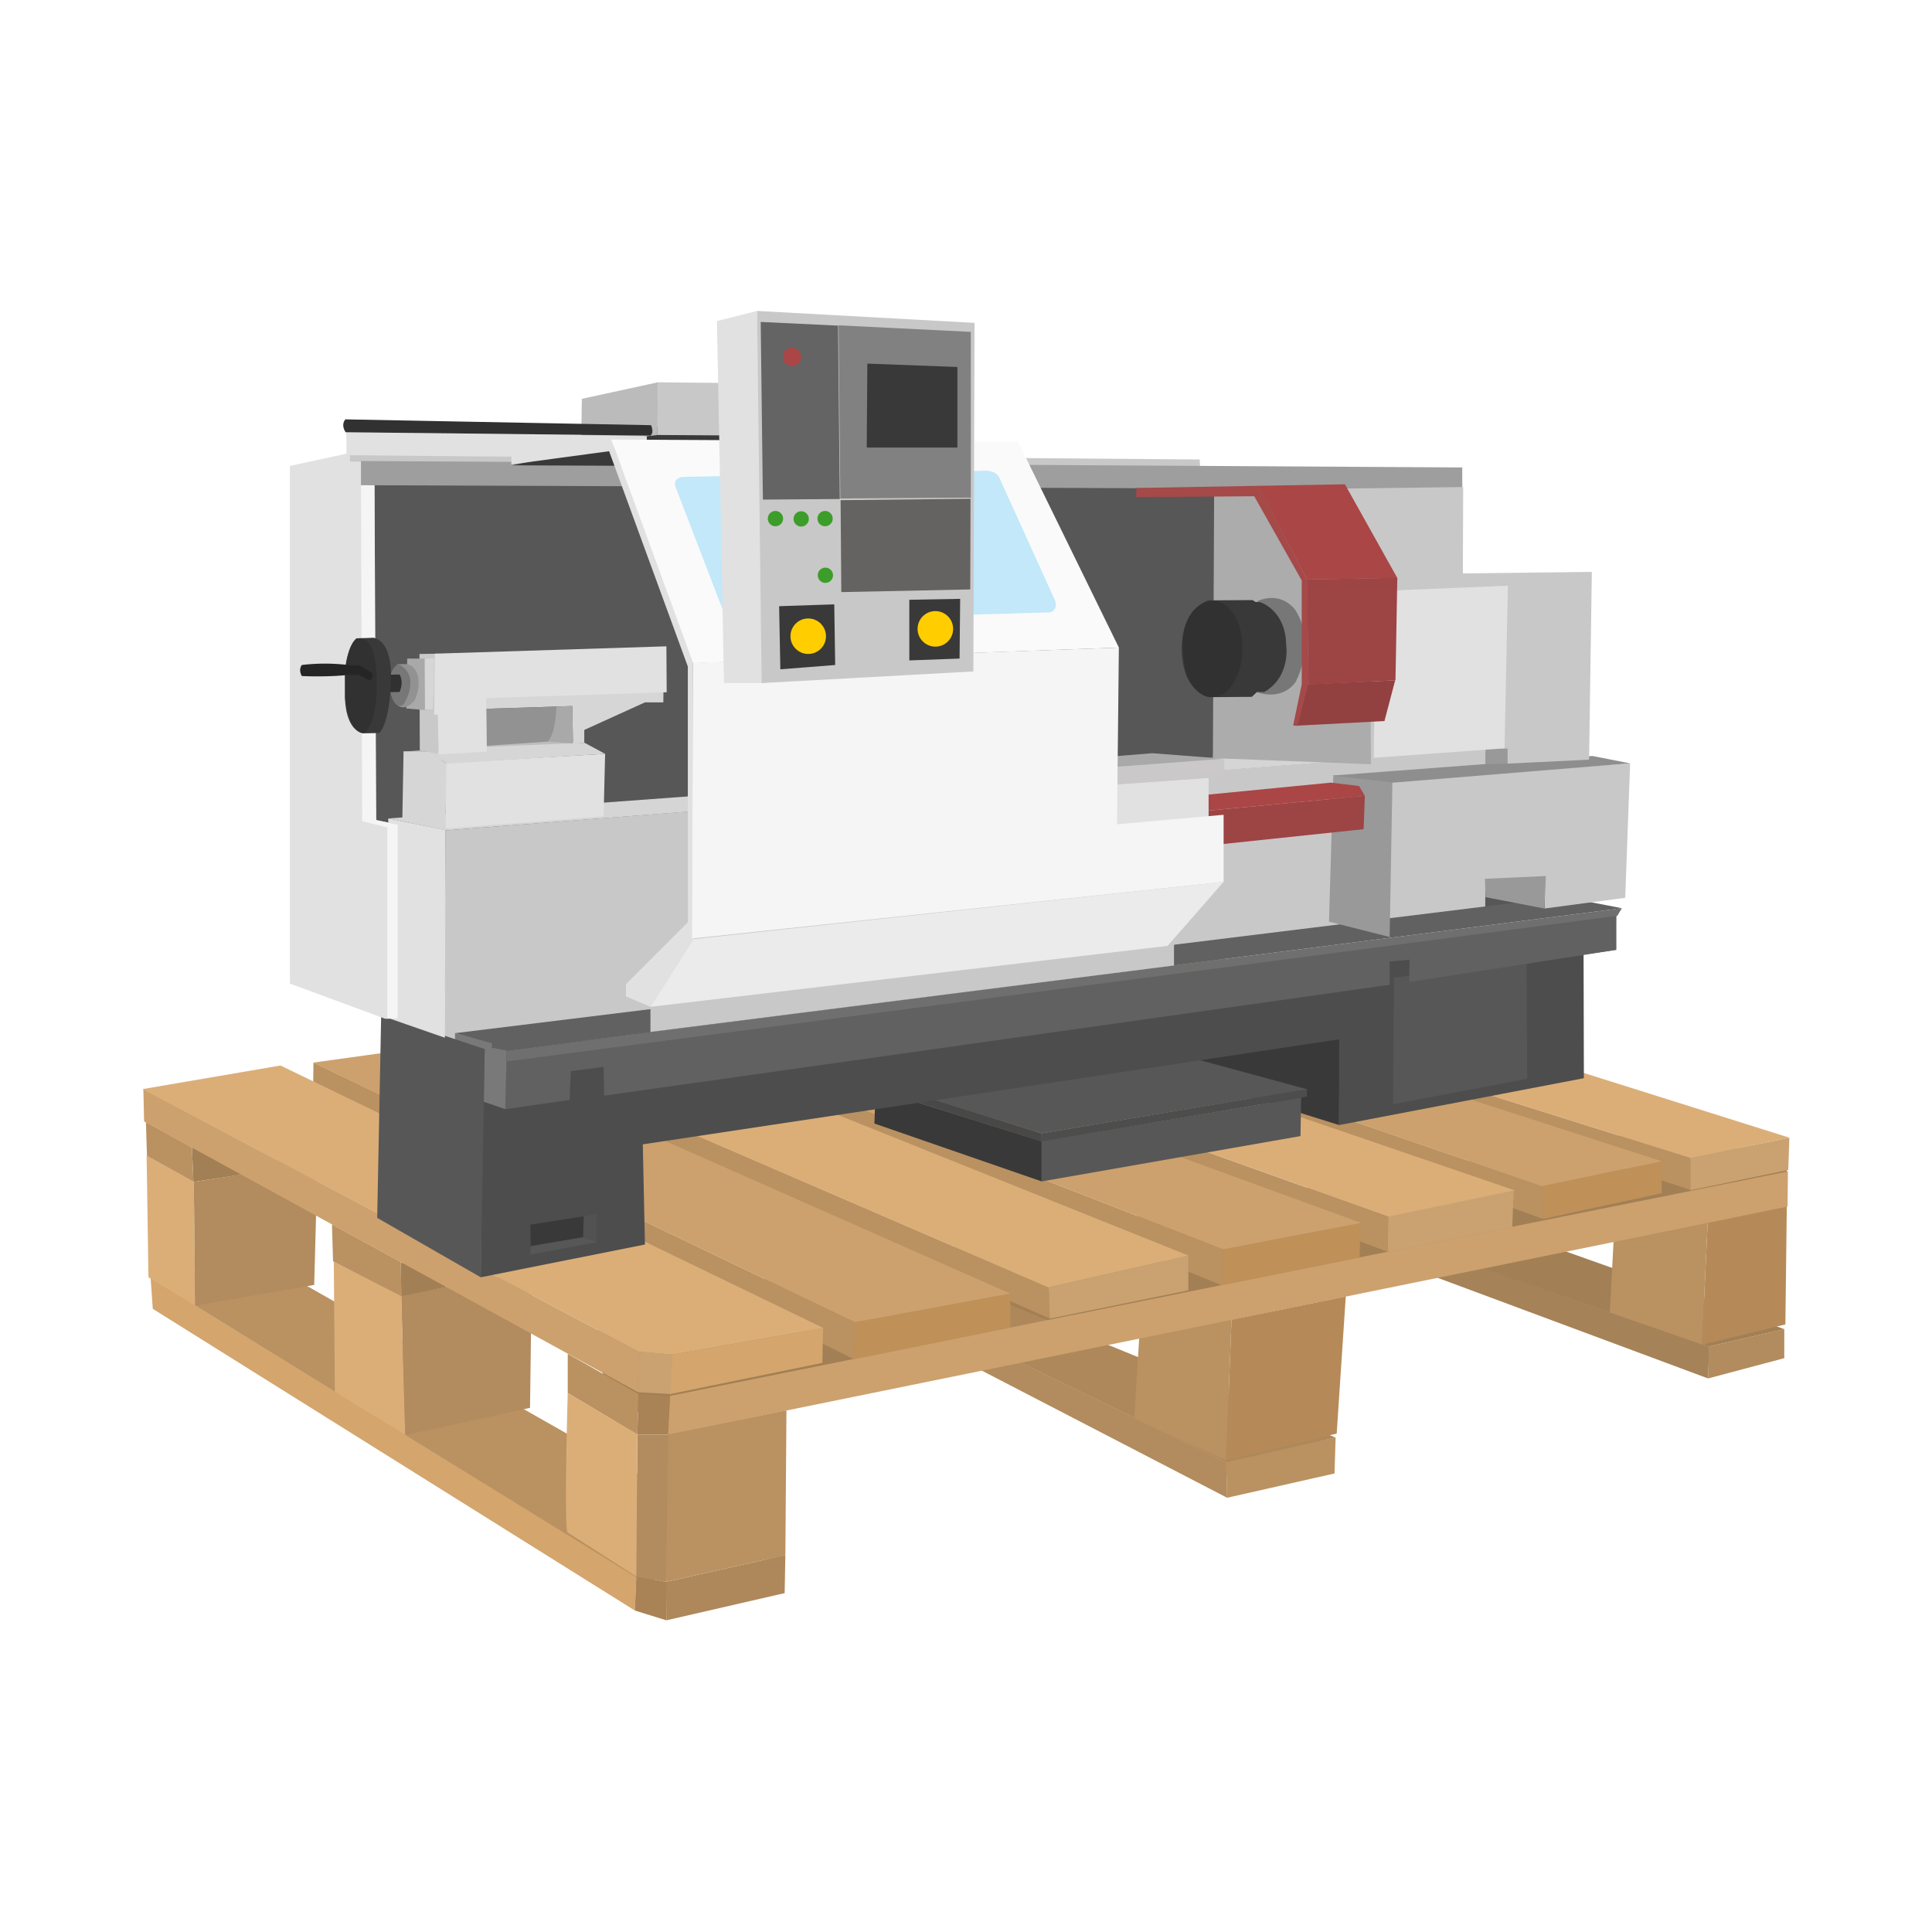 <svg xmlns="http://www.w3.org/2000/svg" width="256" height="256" viewBox="0 0 2560 2560">
  <defs>
    <style>
      .cls-1 {
        fill: #a68258;
      }

      .cls-1, .cls-10, .cls-11, .cls-12, .cls-13, .cls-14, .cls-15, .cls-16, .cls-17, .cls-18, .cls-19, .cls-2, .cls-20, .cls-21, .cls-22, .cls-23, .cls-24, .cls-25, .cls-26, .cls-27, .cls-28, .cls-29, .cls-3, .cls-30, .cls-31, .cls-32, .cls-33, .cls-34, .cls-35, .cls-36, .cls-37, .cls-38, .cls-39, .cls-4, .cls-40, .cls-41, .cls-42, .cls-43, .cls-44, .cls-45, .cls-48, .cls-49, .cls-5, .cls-50, .cls-6, .cls-7, .cls-8, .cls-9 {
        fill-rule: evenodd;
      }

      .cls-2 {
        fill: #a27f54;
      }

      .cls-3 {
        fill: #b28b5e;
      }

      .cls-4 {
        fill: #ba9161;
      }

      .cls-5 {
        fill: #d4a56c;
      }

      .cls-6 {
        fill: #ae885b;
      }

      .cls-7 {
        fill: #a98255;
      }

      .cls-8 {
        fill: #b58a58;
      }

      .cls-9 {
        fill: #cca16e;
      }

      .cls-10 {
        fill: #caa271;
      }

      .cls-11 {
        fill: #dbae78;
      }

      .cls-12 {
        fill: #bf9159;
      }

      .cls-13 {
        fill: #575757;
      }

      .cls-14 {
        fill: #393939;
      }

      .cls-15 {
        fill: #4d4d4d;
      }

      .cls-16 {
        fill: #494848;
      }

      .cls-17 {
        fill: #c8c8c8;
      }

      .cls-18 {
        fill: #616161;
      }

      .cls-19 {
        fill: #797979;
      }

      .cls-20 {
        fill: #6f6f6f;
      }

      .cls-21 {
        fill: #999;
      }

      .cls-22 {
        fill: #8e8e8e;
      }

      .cls-23 {
        fill: #525252;
      }

      .cls-24 {
        fill: #e1e1e1;
      }

      .cls-25 {
        fill: #f5f5f5;
      }

      .cls-26 {
        fill: #d5d5d5;
      }

      .cls-27 {
        fill: #bdbdbd;
      }

      .cls-28 {
        fill: #d6d6d6;
      }

      .cls-29 {
        fill: #929292;
      }

      .cls-30 {
        fill: #a9a9a9;
      }

      .cls-31 {
        fill: #c9c9c9;
      }

      .cls-32 {
        fill: #777;
      }

      .cls-33 {
        fill: #313131;
      }

      .cls-34 {
        fill: #bcbbbb;
      }

      .cls-35 {
        fill: #9e9e9e;
      }

      .cls-36 {
        fill: #252525;
      }

      .cls-37 {
        fill: #9d4444;
      }

      .cls-38 {
        fill: #aa4646;
      }

      .cls-39 {
        fill: #cac8c8;
      }

      .cls-40 {
        fill: #c2e8f9;
      }

      .cls-41 {
        fill: #ebebeb;
      }

      .cls-42 {
        fill: #fafafa;
      }

      .cls-43 {
        fill: #818181;
      }

      .cls-44 {
        fill: #646464;
      }

      .cls-45 {
        fill: #646361;
      }

      .cls-46 {
        fill: #3d9d2a;
      }

      .cls-47 {
        fill: #ffcd00;
      }

      .cls-48 {
        fill: #acacac;
      }

      .cls-49 {
        fill: #a54949;
      }

      .cls-50 {
        fill: #924040;
      }
    </style>
  </defs>
  <path id="Фигура_1_копия_2" data-name="Фигура 1 копия 2" class="cls-1" d="M1859.14,1676.13l404.2,150.39,1.44-42.28-430.15-148.95Z"/>
  <path id="Фигура_51_копия_2" data-name="Фигура 51 копия 2" class="cls-2" d="M2360.43,1593.01L904.638,1885.62l-85.069-20.18L781.6,1782.8l30.76-54.29,1409.17-236.4,144.18,52.37,2.89,9.61Z"/>
  <path id="Фигура_28_копия_2" data-name="Фигура 28 копия 2" class="cls-3" d="M1626.04,1984.6l-366.23-189.79-3.84-36.03,369.11,178.73Z"/>
  <path id="Фигура_31_копия_2" data-name="Фигура 31 копия 2" class="cls-4" d="M1626.04,1984.6l142.27-32.19,1.44-47.57-145.15,29.79Z"/>
  <path id="Фигура_39_копия_2" data-name="Фигура 39 копия 2" class="cls-5" d="M202.457,1734.27L841.2,2134.03l1.922-45.17L199.574,1693.43Z"/>
  <path id="Фигура_41_копия_2" data-name="Фигура 41 копия 2" class="cls-6" d="M882.53,2096.07l158.12-35.56-0.96,50.45L883.011,2147Z"/>
  <path id="Фигура_50_копия_2" data-name="Фигура 50 копия 2" class="cls-4" d="M852.251,2095.59l-651.236-401.2L347.6,1670.37l689.206,391.59Z"/>
  <path id="Фигура_38_копия_2" data-name="Фигура 38 копия 2" class="cls-6" d="M1769.75,1904.84l-438.8-178.74-44.7,47.57,338.35,163.84Z"/>
  <path id="Фигура_2_копия_2" data-name="Фигура 2 копия 2" class="cls-3" d="M2263.34,1826.52l100.93-26.9v-38.44l-99.97,23.06Z"/>
  <path id="Фигура_40_копия_2" data-name="Фигура 40 копия 2" class="cls-7" d="M841.2,2134.03l1.922-45.17,39.892,7.21V2147Z"/>
  <path id="Фигура_3_копия_2" data-name="Фигура 3 копия 2" class="cls-2" d="M2364.27,1761.18l-502.72-178.74-18.27,56.7,421.02,145.1Z"/>
  <path id="Фигура_4_копия_2" data-name="Фигура 4 копия 2" class="cls-8" d="M2255.17,1781.84l7.69-164.32,104.78-21.63-1.93,159.04Z"/>
  <path id="Фигура_29_копия_2" data-name="Фигура 29 копия 2" class="cls-4" d="M1503.01,1879.37l7.69-126.36,121.11-4.32-7.21,186.42Z"/>
  <path id="Фигура_5_копия_2" data-name="Фигура 5 копия 2" class="cls-4" d="M2133.09,1739.08l122.08,42.28,7.69-163.36-123.52,2.4Z"/>
  <path id="Фигура_6_копия_2" data-name="Фигура 6 копия 2" class="cls-9" d="M887.817,1849.59L2369.08,1552.17l-0.48,46.61L884.933,1901Z"/>
  <path id="Фигура_7_копия_2" data-name="Фигура 7 копия 2" class="cls-4" d="M2239.79,1576.67l-825.7-272.91v-28.82l825.7,259.45v42.28Z"/>
  <path id="Фигура_8_копия_2" data-name="Фигура 8 копия 2" class="cls-10" d="M2239.79,1577.16l129.77-26.91,1.44-42.76-131.21,26.42v43.25Z"/>
  <path id="Фигура_9_копия_2" data-name="Фигура 9 копия 2" class="cls-11" d="M2239.79,1534.39l-826.66-259.45,138.42-25.47L2371,1507.49Z"/>
  <path id="Фигура_10_копия_2" data-name="Фигура 10 копия 2" class="cls-4" d="M2044.66,1615.11l-807.92-289.24-0.48-31.72,807.44,277.72Z"/>
  <path id="Фигура_11_копия_2" data-name="Фигура 11 копия 2" class="cls-12" d="M2044.66,1615.11L2201.82,1581v-42.28l-158.12,33.15Z"/>
  <path id="Фигура_12_копия_2" data-name="Фигура 12 копия 2" class="cls-9" d="M2201.82,1538.72l-823.77-266.19-142.27,21.62,807.44,277.72Z"/>
  <path id="Фигура_13_копия_2" data-name="Фигура 13 копия 2" class="cls-4" d="M1838.96,1658.84l-797.83-302.7,0.48-29.31,797.83,285.4Z"/>
  <path id="Фигура_14_копия_2" data-name="Фигура 14 копия 2" class="cls-10" d="M1838.96,1658.84l164.85-33.16,1.92-49.01-166.29,35.56Z"/>
  <path id="Фигура_15_копия_2" data-name="Фигура 15 копия 2" class="cls-11" d="M1839.92,1612.23l-798.31-284.92,157.65-26.43,807.43,276.28Z"/>
  <path id="Фигура_16_копия_2" data-name="Фигура 16 копия 2" class="cls-4" d="M1618.83,1703.04L841.678,1387.37l0.48-35.08,778.6,303.18Z"/>
  <path id="Фигура_17_копия_2" data-name="Фигура 17 копия 2" class="cls-12" d="M1618.83,1703.04l182.64-37,1.44-45.64-182.15,35.07Z"/>
  <path id="Фигура_18_копия_2" data-name="Фигура 18 копия 2" class="cls-9" d="M1620.76,1655.47L841.678,1352.29l163.892-23.06,797.82,291.17Z"/>
  <path id="Фигура_19_копия_2" data-name="Фигура 19 копия 2" class="cls-4" d="M1391.02,1747.24L631.648,1410.91l-0.481-32.67,758.413,327.68Z"/>
  <path id="Фигура_20_копия_2" data-name="Фигура 20 копия 2" class="cls-10" d="M1391.02,1747.24l183.6-37.47v-46.13l-185.04,42.28Z"/>
  <path id="Фигура_21_копия_2" data-name="Фигура 21 копия 2" class="cls-11" d="M1389.1,1705.92L630.206,1378.24l172.061-24.51,772.353,309.91Z"/>
  <path id="Фигура_22_копия_2" data-name="Фигура 22 копия 2" class="cls-4" d="M1131.49,1801.06l-716.6-356.04,0.48-36.99,717.56,344.02Z"/>
  <path id="Фигура_23_копия_2" data-name="Фигура 23 копия 2" class="cls-12" d="M1131.49,1801.06l207.15-41.8v-45.17l-206.19,37.96Z"/>
  <path id="Фигура_24_копия_2" data-name="Фигура 24 копия 2" class="cls-9" d="M1132.93,1752.05L414.89,1408.03l176.386-24.51,747.364,330.57Z"/>
  <path id="Фигура_25_копия_2" data-name="Фигура 25 копия 2" class="cls-10" d="M888.778,1847.18l2.4-52.37L846,1790.97l-0.481,53.81Z"/>
  <path id="Фигура_42_копия_2" data-name="Фигура 42 копия 2" class="cls-11" d="M443.727,1844.3l93.24,57.18-5.287-184.99-89.395-44.68Z"/>
  <path id="Фигура_43_копия_2" data-name="Фигура 43 копия 2" class="cls-3" d="M536.967,1901.48L702.3,1865.44l2.4-181.14L531.68,1716.49Z"/>
  <path id="Фигура_44_копия_2" data-name="Фигура 44 копия 2" class="cls-2" d="M615.788,1700.64l-84.108,16.81-0.481-44.68Z"/>
  <path id="Фигура_46_копия_2" data-name="Фигура 46 копия 2" class="cls-11" d="M196.69,1692.47l62,37.48-1.922-164.33-62.48-34.59Z"/>
  <path id="Фигура_47_копия_2" data-name="Фигура 47 копия 2" class="cls-3" d="M258.689,1729.95l157.643-27.39,4.325-161.92-163.89,25.46Z"/>
  <path id="Фигура_48_копия_2" data-name="Фигура 48 копия 2" class="cls-2" d="M408.161,1543.04L256.286,1566.1l-1.922-45.64Z"/>
  <path id="Фигура_49_копия_2" data-name="Фигура 49 копия 2" class="cls-4" d="M256.286,1565.62l-61.519-34.11-1.441-44.68,61.038,33.63Z"/>
  <path id="Фигура_45_копия_2" data-name="Фигура 45 копия 2" class="cls-4" d="M441.324,1671.33l90.356,46.12-0.481-45.16-91.317-49.97Z"/>
  <path id="Фигура_26_копия_2" data-name="Фигура 26 копия 2" class="cls-9" d="M845.522,1844.78l-654.6-358.92-0.961-42.76L846,1790.97Z"/>
  <path id="Фигура_27_копия_2" data-name="Фигура 27 копия 2" class="cls-11" d="M846,1790.97L189,1443.1l182.634-31.23,719.486,347.87-199.939,35.07Z"/>
  <path id="Фигура_30_копия_2" data-name="Фигура 30 копия 2" class="cls-8" d="M1624.6,1934.63l146.59-35.08,12.02-181.62-151.4,30.76Z"/>
  <path id="Фигура_32_копия_2" data-name="Фигура 32 копия 2" class="cls-4" d="M752.283,1793.85v51.89L844.561,1901,846,1847.18Z"/>
  <path id="Фигура_33_копия_2" data-name="Фигура 33 копия 2" class="cls-7" d="M844.561,1901h40.853l2.4-50.93L846,1846.7Z"/>
  <path id="Фигура_34_копия_2" data-name="Фигура 34 копия 2" class="cls-3" d="M843.119,2088.86l39.411,7.21L886.375,1901H844.561Z"/>
  <path id="Фигура_35_копия_2" data-name="Фигура 35 копия 2" class="cls-4" d="M882.53,2096.07l158.12-35.56,1.44-191.71-156.676,31.72Z"/>
  <path id="Фигура_36_копия_2" data-name="Фигура 36 копия 2" class="cls-11" d="M752.283,2030.72l90.836,58.14,1.442-188.34-92.278-54.78S746.864,2030.72,752.283,2030.72Z"/>
  <path id="Фигура_37_копия_2" data-name="Фигура 37 копия 2" class="cls-5" d="M888.3,1847.18l201.383-41.32,0.96-46.12L890.7,1794.81Z"/>
  <path id="Фигура_78_копия_2" data-name="Фигура 78 копия 2" class="cls-13" d="M2078.83,1200.57l-16.64-390.427-138.42-28-5.68-149.355L404.422,627.1l10.96,653.828,413.223,74.68Z"/>
  <path id="Фигура_7_копия_2-2" data-name="Фигура 7 копия 2" class="cls-14" d="M1774.39,1490.76l-239.89-75.08V1382.8l240.3-7.3Z"/>
  <path id="Фигура_8_копия_2-2" data-name="Фигура 8 копия 2" class="cls-13" d="M1724.06,1454.23l-0.81,51.14-343,60.07v-53.17Z"/>
  <path id="Фигура_9_копия_2-2" data-name="Фигура 9 копия 2" class="cls-14" d="M1380.25,1512.27l-220.01-68.99-1.62,45.45,221.63,76.71v-53.17Z"/>
  <path id="Фигура_10_копия_2-2" data-name="Фигура 10 копия 2" class="cls-15" d="M1731.77,1453.02l-351.52,59.66v-10.96l351.52-58.85v10.15Z"/>
  <path id="Фигура_11_копия_2-2" data-name="Фигура 11 копия 2" class="cls-16" d="M1380.25,1501.72v10.96l-218.39-69,0.41-10.55Z"/>
  <path id="Фигура_12_копия_2-2" data-name="Фигура 12 копия 2" class="cls-13" d="M1731.77,1443.28l-351.52,58.44-207.02-64.53,341.78-52.76Z"/>
  <path id="Фигура_1_копия_2-2" data-name="Фигура 1 копия 2" class="cls-15" d="M2098.31,1264.7l0.41,163.96-324.33,62.1V1377.12L851.743,1516.33l2.841,132.71-217.572,43.43,1.218-297.09,1503.11-182.63-0.4,45.86Z"/>
  <path id="Фигура_16_копия_2-2" data-name="Фигура 16 копия 2" class="cls-13" d="M2022.81,1272l0.82,157.48-177.8,33.68,1.22-167.62Z"/>
  <path id="Фигура_22_копия_2-2" data-name="Фигура 22 копия 2" class="cls-17" d="M590.332,1100.33l1378.5-107.147-0.82,211.047-1379.3,176.95Z"/>
  <path id="Фигура_2_копия_2-2" data-name="Фигура 2 копия 2" class="cls-18" d="M2141.75,1213.16v45.45l-274.4,42.62,0.4-29.63-26.38,2.43v30.85L800.6,1451.8l-0.812-38.15-43.433,5.68-1.624,38.15-85.242,12.18,1.218-62.91Z"/>
  <path id="Фигура_3_копия_2-2" data-name="Фигура 3 копия 2" class="cls-19" d="M669.486,1469.66l-28.414-9.74,0.406-66.97-38.563-15.02V1369l51.146,12.99-0.812,6.49,18.266,2.85Z"/>
  <path id="Фигура_4_копия_2-2" data-name="Фигура 4 копия 2" class="cls-20" d="M671.11,1392.14v14.61l1471.86-193.19,6.08-10.14Z"/>
  <path id="Фигура_5_копия_2-2" data-name="Фигура 5 копия 2" class="cls-18" d="M671.515,1392.14l-19.89-3.66,0.406-6.08L602.915,1369,2071.12,1188.4l77.93,15.02Z"/>
  <path id="Фигура_61_копия_2" data-name="Фигура 61 копия 2" class="cls-17" d="M2046.76,1203.82l106.76-14.2,6.49-178.17-314.58,23.13-3.66,148.14,205.4-21.51Z"/>
  <path id="Фигура_62_копия_2" data-name="Фигура 62 копия 2" class="cls-21" d="M1845.02,1035.8c-0.07,4.17-3.65,205.77-3.65,205.77l-80.37-20.3,5.68-194S1845.09,1031.63,1845.02,1035.8Z"/>
  <path id="Фигура_63_копия_2" data-name="Фигура 63 копия 2" class="cls-22" d="M1765.46,1027.68l344.63-25.97,49.52,9.74-313.37,25.57Z"/>
  <path id="Фигура_64_копия_2" data-name="Фигура 64 копия 2" class="cls-21" d="M2048.39,1160.8l-80.78,3.65,0.81,24.35,77.94,15.02Z"/>
  <path id="Фигура_6_копия_2-2" data-name="Фигура 6 копия 2" class="cls-13" d="M637.012,1692.47l-137.2-78.74,5.277-269.48,137.2,45.86Z"/>
  <path id="Фигура_13_копия_2-2" data-name="Фигура 13 копия 2" class="cls-23" d="M790.855,1608.46l-0.812,37.34L773,1640.11l0.406-28.81Z"/>
  <path id="Фигура_21_копия_2-2" data-name="Фигура 21 копия 2" class="cls-24" d="M514.425,1084.5l75.907,15.42-0.812,275.17-72.253-25.16Z"/>
  <path id="Фигура_14_копия_2-2" data-name="Фигура 14 копия 2" class="cls-13" d="M790.855,1645.8l-88.084,16.64,0.406-11.37,68.6-11.77Z"/>
  <path id="Фигура_15_копия_2-2" data-name="Фигура 15 копия 2" class="cls-14" d="M773.4,1611.7l-0.812,27.6-69.412,11.77-0.406-28.41Z"/>
  <path id="Фигура_17_копия_2-2" data-name="Фигура 17 копия 2" class="cls-24" d="M526.2,1092.21l0.406,256.91-16.237.81-126.24-46.67v-685.9L464.9,599.91l-0.406,9.741,31.661-.406,0.812,477.285Z"/>
  <path id="Фигура_18_копия_2-2" data-name="Фигура 18 копия 2" class="cls-25" d="M527.009,1349.12l-13.8.81V1096.27l-33.285-8.12L478.3,641.713h17.86L498.6,1086.53l28.414,6.49v256.1Z"/>
  <path id="Фигура_20_копия_2-2" data-name="Фигура 20 копия 2" class="cls-17" d="M463.686,611.68V599.91L1589.7,608.839l0.41,9.335Z"/>
  <path id="Фигура_23_копия_2-2" data-name="Фигура 23 копия 2" class="cls-26" d="M590.332,1100.33l-75.907-15.83,1093.135-80.36,163.18,4.87Z"/>
  <path id="Фигура_24_копия_2-2" data-name="Фигура 24 копия 2" class="cls-24" d="M801.815,998.865l-2.03,82.8-209.453,16.23,0.406-86.85Z"/>
  <path id="Фигура_81_копия_2" data-name="Фигура 81 копия 2" class="cls-27" d="M774.618,983.848l-52.769-2.841L534.721,996.024l4.465,7.716L609,1009.01Z"/>
  <path id="Фигура_25_копия_2-2" data-name="Фигура 25 копия 2" class="cls-28" d="M591.55,1011.85l-21.92-15.42-34.909-.812L533.1,1086.53l57.234,11.36Z"/>
  <path id="Фигура_26_копия_2-2" data-name="Фигура 26 копия 2" class="cls-28" d="M801.815,998.865l-27.2-14.611-210.265,8.523,27.2,19.073Z"/>
  <path id="Фигура_27_копия_2-2" data-name="Фигура 27 копия 2" class="cls-28" d="M774.212,984.254V967.208l80.372-36.527h24.355l0.406-32.468-235.432,3.653L643.507,939.2l114.875-3.652,0.811,49.514Z"/>
  <path id="Фигура_29_копия_2-2" data-name="Фигура 29 копия 2" class="cls-29" d="M726.314,982.631L643.1,988.313,642.289,939.2l95.8-2.841,1.218,27.193Z"/>
  <path id="Фигура_28_копия_2-2" data-name="Фигура 28 копия 2" class="cls-30" d="M758.382,935.552l0.811,49.514L725.5,982.631c11.271-10.246,11.772-46.268,11.772-46.268Z"/>
  <path id="Фигура_31_копия_2-2" data-name="Фигура 31 копия 2" class="cls-31" d="M581.4,999.271L556.235,994l-0.406-127.439,24.761-.406Z"/>
  <path id="Фигура_30_копия_2-2" data-name="Фигура 30 копия 2" class="cls-24" d="M883,856.41l0.406,60.878L644.319,925l0.812,71.025L581,999.677l-0.812-52.356-4.871-.811,0.812-80.36Z"/>
  <path id="Фигура_32_копия_2-2" data-name="Фигура 32 копия 2" class="cls-30" d="M574.1,872.644v67.778l-11.365.406-24.355-2.03,1.217-66.154h34.5Z"/>
  <path id="Фигура_33_копия_2-2" data-name="Фигура 33 копия 2" class="cls-28" d="M575.313,872.238L574.1,940.422h-10.96l-0.4-67.778Z"/>
  <path id="Фигура_34_копия_2-2" data-name="Фигура 34 копия 2" class="cls-29" d="M549.334,927.84c-16.3,20.151-27.2,1.624-27.2,1.624-15.612-31.805,5.277-49.514,5.277-49.514h12.177c17.759,4.487,15.019,28.815,15.019,28.815C553.371,921.456,549.334,927.84,549.334,927.84Z"/>
  <path id="Фигура_35_копия_2-2" data-name="Фигура 35 копия 2" class="cls-32" d="M527.107,879.522c32.667,15.888,7.611,54,7.614,54-10.733,7.025-15.83-10.958-15.83-10.958C509.523,884.711,529.85,880.355,527.107,879.522Z"/>
  <path id="Фигура_36_копия_2-2" data-name="Фигура 36 копия 2" class="cls-33" d="M529.444,893.749l-17.454.4-0.406,23.134,17.86-.406C535.689,902.443,529.444,893.749,529.444,893.749Z"/>
  <path id="Фигура_79_копия_2" data-name="Фигура 79 копия 2" class="cls-14" d="M834.288,566.63l-2.841,28.816,151.813,4.87-8.119-38.962Z"/>
  <path id="Фигура_37_копия_2-2" data-name="Фигура 37 копия 2" class="cls-14" d="M472.21,845.858l22.731-.812c25.37,5.464,23.138,51.544,23.138,51.544C517.1,960,502.654,971.267,502.654,971.267l-19.89.406c-25.565-2.927-25.573-45.862-25.573-45.862V888.878C459.923,856.683,472.21,845.858,472.21,845.858Z"/>
  <path id="Фигура_43_копия_2-2" data-name="Фигура 43 копия 2" class="cls-17" d="M871.227,576.371L999.5,577.182l-1.623-69.4-126.24-1.217Z"/>
  <path id="Фигура_42_копия_2-2" data-name="Фигура 42 копия 2" class="cls-34" d="M770.965,528.48l-0.812,59.66,101.074-11.769,0.406-69.807Z"/>
  <path id="Фигура_19_копия_2-2" data-name="Фигура 19 копия 2" class="cls-35" d="M478.3,610.868l1459.271,8.523v29.222L478.3,642.931V610.868Z"/>
  <path id="Фигура_38_копия_2-2" data-name="Фигура 38 копия 2" class="cls-33" d="M472.616,846.264C497.791,839.434,499,893.343,499,893.343c3.122,69.268-17.455,78.33-17.455,78.33-20.3-1.756-24.355-47.485-24.355-47.485v-34.5C461.484,850.275,472.616,846.264,472.616,846.264Z"/>
  <path id="Фигура_40_копия_2-2" data-name="Фигура 40 копия 2" class="cls-24" d="M458.815,572.312l0.406,30.845,398.2,3.653-0.4-28.816Z"/>
  <path id="Фигура_39_копия_2-2" data-name="Фигура 39 копия 2" class="cls-36" d="M492.506,891.313l-16.643-9.74H464.5a256.918,256.918,0,0,0-64.541-.406c-5.042,6.829,0,14.611,0,14.611,38.217,1.626,62.105-1.624,62.105-1.624h13.395l13.8,7.306C496.089,899.021,492.506,891.313,492.506,891.313Z"/>
  <path id="Фигура_57_копия_2" data-name="Фигура 57 копия 2" class="cls-14" d="M678.416,616.55l277.647,1.218-146.536-27.6Z"/>
  <path id="Фигура_41_копия_2-2" data-name="Фигура 41 копия 2" class="cls-33" d="M457.6,555.672c-6.5,8.117.406,17.046,0.406,17.046l403.888,4.464c5.277-3.869.811-13.8,0.811-13.8Z"/>
  <path id="Фигура_44_копия_2-2" data-name="Фигура 44 копия 2" class="cls-24" d="M677.6,615.333l129.488-17.452L911.412,883.2V1222.08l-81.995,81.99v16.23l32.474,13.8,56.828-89.69-0.406-366.9L810.339,582.458,677.6,601.128v14.2Z"/>
  <path id="Фигура_65_копия_2" data-name="Фигура 65 копия 2" class="cls-37" d="M1808.49,1054.47l-1.62,44.23-211.49,22.33-0.81-46.27Z"/>
  <path id="Фигура_66_копия_2" data-name="Фигура 66 копия 2" class="cls-38" d="M1808.49,1054.47l-7.71-12.99-37.35-4.46-174.54,17.04,4.87,20.7Z"/>
  <path id="Фигура_47_копия_2-2" data-name="Фигура 47 копия 2" class="cls-17" d="M1555.6,1248.06v31.25l-693.709,88.07V1334.1Z"/>
  <path id="Фигура_58_копия_2" data-name="Фигура 58 копия 2" class="cls-24" d="M1601.47,1030.52v58.85l-144.1,15.02,0.81-63.72Z"/>
  <path id="Фигура_59_копия_2" data-name="Фигура 59 копия 2" class="cls-39" d="M1622.17,1005.76v23.54l-148.16,10.56-4.46-25.57Z"/>
  <path id="Фигура_60_копия_2" data-name="Фигура 60 копия 2" class="cls-30" d="M1621.77,1005.36l-94.99-7.307-90.52,7.307,17.05,12.58Z"/>
  <path id="Фигура_45_копия_2-2" data-name="Фигура 45 копия 2" class="cls-25" d="M917.1,1243.59l704.265-75.08v-88.88l-141.26,12.58,2.44-234.177L918.313,878.326Z"/>
  <path id="Фигура_80_копия_2" data-name="Фигура 80 копия 2" class="cls-40" d="M1426.52,830.029l-480.6,22.322L860.673,621.015l469.237-11.364Z"/>
  <path id="Фигура_46_копия_2-2" data-name="Фигура 46 копия 2" class="cls-41" d="M918.719,1244.41l-56.828,89.69,685.189-80.76,74.28-84.83Z"/>
  <path id="Фигура_48_копия_2-2" data-name="Фигура 48 копия 2" class="cls-42" d="M1482.54,858.033l-564.227,20.7L809.933,582.458,1348.99,585.3Zm-84.84-62.907c5.31,12.372-5.68,16.234-5.68,16.234L974.33,823.536c-11.378,1.264-12.99-6.088-12.99-6.088L895.988,647.4c-6.321-13.27,7.712-15.422,7.712-15.422l396.99-8.117c20.86-1.9,23.95,10.146,23.95,10.146Z"/>
  <path id="Фигура_49_копия_2-2" data-name="Фигура 49 копия 2" class="cls-24" d="M1012.08,905.113H959.311l-9.336-479.72L1003.15,412Z"/>
  <path id="Фигура_50_копия_2-2" data-name="Фигура 50 копия 2" class="cls-17" d="M1289.73,889.69l-280.49,15.423L1003.15,412l288.2,15.828Z"/>
  <path id="Фигура_51_копия_2-2" data-name="Фигура 51 копия 2" class="cls-43" d="M1286.39,439.768l-175.27-8.693,2.35,229.422,172.92-1.13v-219.6Z"/>
  <path id="Фигура_52_копия_2" data-name="Фигура 52 копия 2" class="cls-14" d="M1268.62,486.271v106.74H1148.47l0.81-111.2Z"/>
  <path id="Фигура_53_копия_2" data-name="Фигура 53 копия 2" class="cls-44" d="M1110.45,431.481l2.3,229.713-101.89.812-2.88-235.422Z"/>
  <path id="Фигура_54_копия_2" data-name="Фигура 54 копия 2" class="cls-45" d="M1286.01,660.874l-172.17,1.883,0.94,121.817,170.85-3.542Z"/>
  <path id="Фигура_55_копия_2" data-name="Фигура 55 копия 2" class="cls-14" d="M1272.27,793.5l-0.81,79.141-66.57,2.435V794.72Z"/>
  <path id="Фигура_56_копия_2" data-name="Фигура 56 копия 2" class="cls-14" d="M1105.44,800.808l1.22,80.359L1034,886.849l-1.62-83.606Z"/>
  <circle id="Эллипс_1_копия_5" data-name="Эллипс 1 копия 5" class="cls-46" cx="1093.265" cy="687.171" r="10.145"/>
  <circle id="Эллипс_1_копия_5-2" data-name="Эллипс 1 копия 5" class="cls-46" cx="1093.67" cy="762.25" r="10.14"/>
  <circle id="Эллипс_1_копия_5-3" data-name="Эллипс 1 копия 5" class="cls-46" cx="1061.61" cy="687.579" r="10.14"/>
  <circle id="Эллипс_1_копия_5-4" data-name="Эллипс 1 копия 5" class="cls-46" cx="1027.5" cy="687.171" r="10.16"/>
  <circle id="Эллипс_2_копия_3" data-name="Эллипс 2 копия 3" class="cls-47" cx="1239.39" cy="833.281" r="23.55"/>
  <circle id="Эллипс_2_копия_3-2" data-name="Эллипс 2 копия 3" class="cls-47" cx="1070.94" cy="843.015" r="23.53"/>
  <path id="Эллипс_3_копия_2" data-name="Эллипс 3 копия 2" class="cls-38" d="M1049.42,460.7a12.176,12.176,0,1,0,12.18,12.176A12.174,12.174,0,0,0,1049.42,460.7Z"/>
  <path id="Фигура_67_копия_2" data-name="Фигура 67 копия 2" class="cls-17" d="M2105.62,1006.58l-108.38,5.27-2.03-18.261-177.38,16.641-210.27-6.09,6.09-354.716,325.14-4.058-0.41,114.451,170.89-2.03Z"/>
  <path id="Фигура_68_копия_2" data-name="Фигура 68 копия 2" class="cls-21" d="M1997.65,991.965v19.885l-29.23.81v-21.1Z"/>
  <path id="Фигура_69_копия_2" data-name="Фигура 69 копия 2" class="cls-48" d="M1816.61,1012.66l-209.46-8.11,1.63-347.82,73.06-4.465,82.4,54.385S1815.21,815,1815.39,818.666,1816.61,1012.66,1816.61,1012.66Z"/>
  <path id="Фигура_75_копия_2" data-name="Фигура 75 копия 2" class="cls-32" d="M1666.42,796.344c33.66-13.837,50.33,12.581,50.33,12.581,28.06,45.251-.4,95.376-0.4,95.376-19.45,25.43-50.34,12.987-50.34,12.987l-12.17-45.861Z"/>
  <path id="Фигура_76_копия_2" data-name="Фигура 76 копия 2" class="cls-14" d="M1670.07,797.967l-6.49-.406-4.06-2.435-58.86.406c-43.02,17.951-34.1,76.3-34.1,76.3,4.49,46,34.91,51.95,34.91,51.95l57.24-.406,6.9-6.494h9.74c35.91-20.942,28.82-62.907,28.82-62.907C1703.42,808.35,1670.07,797.967,1670.07,797.967Z"/>
  <path id="Фигура_77_копия_2" data-name="Фигура 77 копия 2" class="cls-33" d="M1599.85,797.155c35.16-8.227,44.65,41.4,44.65,41.4,9.35,55.348-20.7,79.142-20.7,79.142-35.54,22.438-51.96-25.163-51.96-25.163C1552.76,806.517,1599.85,797.155,1599.85,797.155Z"/>
  <path id="Фигура_70_копия_2" data-name="Фигура 70 копия 2" class="cls-24" d="M1998.05,776.051l-4.46,215.508-173.33,12.581,2.84-220.784Z"/>
  <path id="Фигура_71_копия_2" data-name="Фигура 71 копия 2" class="cls-49" d="M1718.78,961.932l-5.28-.812,11.37-54.384V769.151l-62.92-111.61-156.68,1.218,0.81-12.176,160.74-2.841,65.36,124.192,1.62,139.208Z"/>
  <path id="Фигура_72_копия_2" data-name="Фигура 72 копия 2" class="cls-50" d="M1848.68,901.46l-115.29,5.276-14.61,54.79,115.69-6.088Z"/>
  <path id="Фигура_73_копия_2" data-name="Фигура 73 копия 2" class="cls-37" d="M1851.52,765.5l-2.44,135.961-115.28,5.682-2.03-139.208Z"/>
  <path id="Фигура_74_копия_2" data-name="Фигура 74 копия 2" class="cls-38" d="M1732.18,767.934l-65.76-124.192,115.68-2.029,69.42,124.192Z"/>
</svg>
